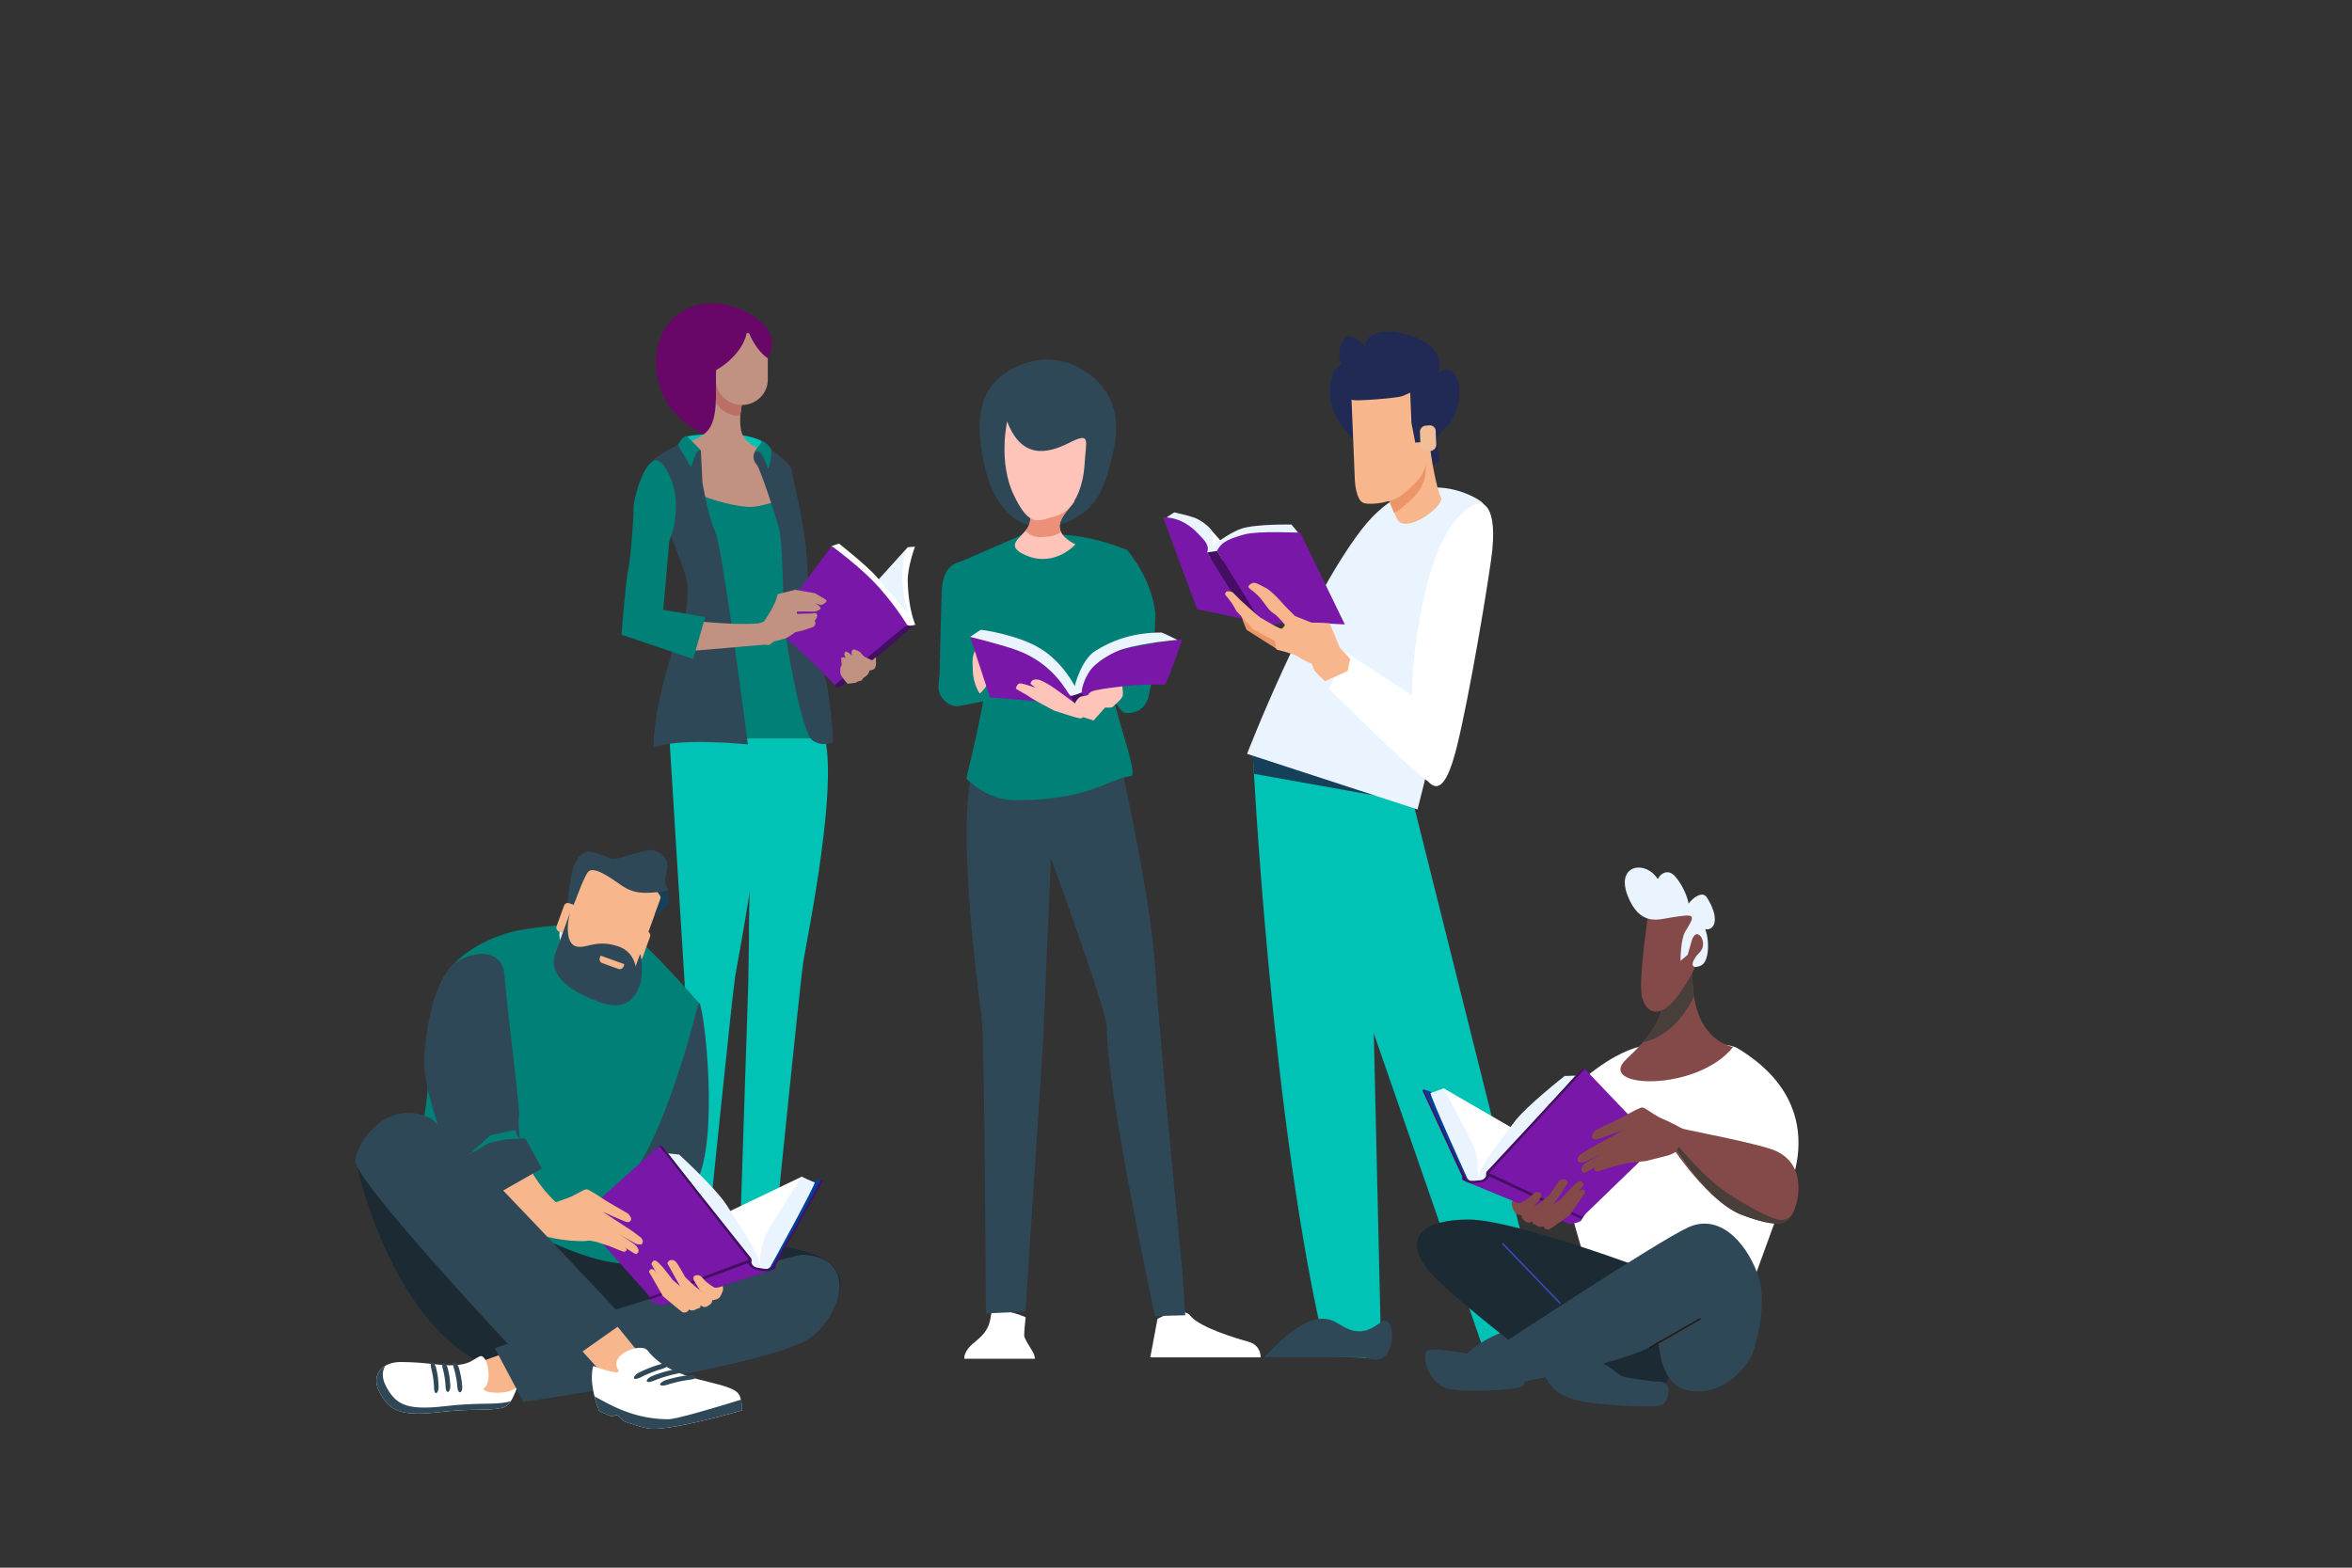 <?xml version="1.0" encoding="UTF-8"?> <svg xmlns="http://www.w3.org/2000/svg" id="b7c78b58-2035-4c28-a9d1-a70a08ef7e40" data-name="Layer 1" viewBox="0 0 4727.869 3151.913"><rect x="0" y="0" width="4727.869" height="3151.913" fill="#333333" stroke="none"/><defs><style>.f9ddf716-f84d-4269-8475-d0560148d0ad{fill:#212a54;}.ae7b0c84-a5b4-4380-ba26-b8f1b31adb33{fill:#00c3b5;}.a06e0ae5-a51c-4b5f-bd2e-2952656c3afc{fill:#163f59;}.a3ae4113-ef5f-4e94-b58b-3032baffb662{fill:#eaf4fe;}.f6487570-da73-4fd0-9fed-e18115a51af0{fill:#fff;}.a43d098b-fbca-41bb-ae73-d983d3b065ac{fill:#f7b68b;}.e704aa1f-33a8-4338-8b0c-ad71cb531c56{fill:#ec9568;}.ee91cd53-f0a7-49bc-8094-6a539ea1a693{fill:#f0bf97;}.bc46f5b2-ab18-449f-a3df-c668577202be{fill:#2f4858;}.e28baee8-0802-4951-b2a5-378841d2dbee{fill:#7917a9;}.f67a933f-48fd-44b1-8c11-d7547f80b539{fill:#440e63;}.eb45af90-6219-418c-9e2b-bf842ac8a6b4{fill:#008076;}.be21e072-50c2-475e-9fc2-1ea838212347{fill:#fec4ba;}.f68a02a2-c6e5-4007-a21f-e94a99138d43{fill:#ec907a;}.aeee7334-5f26-40e5-8b39-d17869a69787{fill:#844949;}.fea199fa-3949-4987-9c65-f948e7473e14{fill:#493f3a;}.ea657fd9-3fac-487c-8578-eb33358c92a2{fill:#1c2b33;}.bcf490bc-2e71-4a81-8fcb-c2970fa62dfd,.e7cb4c30-e582-4dfd-8e40-71def45c6888{fill:none;stroke-miterlimit:10;stroke-width:3.079px;}.e7cb4c30-e582-4dfd-8e40-71def45c6888{stroke:#3b47bc;}.bcf490bc-2e71-4a81-8fcb-c2970fa62dfd{stroke:#281616;}.fc380aa8-5439-4db8-a93d-6acca73a2c69{fill:#003e99;}.b3f797b9-7a6d-4bea-ad21-9052f1898ef8{fill:#680768;}.a58a3e69-4130-4082-907d-e84d249f66eb{fill:#c19181;}.e8baf82e-ac32-4290-ae0f-ede969fb94b8{fill:#bc6f64;}.be05ea85-04a8-4f38-9ed8-373d24be21a8{fill:#161711;}.a7cbc3c0-0de8-4436-bdec-42cc6dcfe917{fill:#e4eef3;}</style></defs><path class="f9ddf716-f84d-4269-8475-d0560148d0ad" d="M2750.286,913.225s95.277,28.545,129.47,20.588c34.194-7.962-11.695-42.292,22.776-70.698,50.191-41.362,36.693-155.155-18.045-109.339-54.739,45.819-37.142,83.899-22.979,55.333,14.158-28.566,71.682-94.356-12.565-129.002-84.245-34.644-137.94,3.681-82.486,62.308,55.453,58.63-45.651-110.704-68.633-55.373-22.982,55.334,28.055,72.626,44.833,80.052,16.779,7.429-45.876-72.561-64.562-11.541C2659.411,816.577,2695.939,864.931,2750.286,913.225Z"></path><path class="ae7b0c84-a5b4-4380-ba26-b8f1b31adb33" d="M2667.441,2727.355l109.213,3.627-26.472-1143.757-231.698-69.438S2554.883,2263.27,2667.441,2727.355Z"></path><polygon class="ae7b0c84-a5b4-4380-ba26-b8f1b31adb33" points="2839.548 1609.152 3124.999 2749.429 2995.958 2753.056 2574.75 1539.744 2839.548 1609.152"></polygon><path class="a06e0ae5-a51c-4b5f-bd2e-2952656c3afc" d="M2840.606,1613.097l-1.058-3.945L2709.93,1575.169l-191.445-57.382s.657,13.515,2.054,38.02Z"></path><path class="a3ae4113-ef5f-4e94-b58b-3032baffb662" d="M2974.154,1006.191s-124.695-87.688-237.204,58.49c-112.553,146.147-230.141,450.932-230.141,450.932l342.65,111.814,111.449-443.375S3022.707,1035.447,2974.154,1006.191Z"></path><path class="f6487570-da73-4fd0-9fed-e18115a51af0" d="M2975.256,1012.292s38.6-3.633,22.063,113.27c-16.547,116.939-57.37,344.728-76.129,402.002-4.618,14.164-23.175,80.374-52.949,40.176-29.785-40.176-49.647-194.915,1.079-394.655C2901.857,1044.998,2955.408,1012.292,2975.256,1012.292Z"></path><path class="f6487570-da73-4fd0-9fed-e18115a51af0" d="M2901.352,1548.255s-15.432-116.931-46.372-138.885c-30.877-21.897-150.044-97.426-150.044-97.426l-33.102,73.097s187.577,187.567,209.638,192.457C2903.548,1582.351,2901.352,1555.564,2901.352,1548.255Z"></path><path class="a43d098b-fbca-41bb-ae73-d983d3b065ac" d="M2773.832,954.146c21.005,61.168,34.394,91.011,37.826,94.056,23.646,21.075,93.654-33.338,84.861-48.509-8.817-15.213-22.203-91.853-21.722-103.84C2875.374,883.864,2761.401,917.877,2773.832,954.146Z"></path><path class="e704aa1f-33a8-4338-8b0c-ad71cb531c56" d="M2812.691,910.167c20.444-8.773,41.07-14.865,52.633-16.211.952,20.462,1.326,40.799.424,54.444-2.538,37.974-31.265,58.298-49.034,73.78a58.59,58.59,0,0,1-14.578,8.652c-4.817-10.271-13.187-32.655-28.303-76.686C2768.179,937.674,2788.711,921.618,2812.691,910.167Z"></path><path class="a43d098b-fbca-41bb-ae73-d983d3b065ac" d="M2716.183,789.746l7.252,175.543s1.705,41.632,18.296,46.247c16.48,4.554,60.122-2.054,77.896-17.46,17.748-15.448,46.566-35.808,49.047-73.777,2.528-38.073-5.242-127.965-5.242-127.965s-14.457-28.619-70.766-5.981C2736.396,808.956,2716.183,789.746,2716.183,789.746Z"></path><path class="f9ddf716-f84d-4269-8475-d0560148d0ad" d="M2720.568,746.614c-7.771,2.763-20.785,9.837-23.393,23.235-2.681,13.787,10.99,32.782,23.155,34.603,12.118,1.858,89.515-4.16,98.852-8.24,9.282-4.137,27.064-9.342,34.706-24.399,4.957-9.725-25.129-27.328-42.207-20.909C2768.179,767.218,2749.513,736.281,2720.568,746.614Z"></path><path class="f9ddf716-f84d-4269-8475-d0560148d0ad" d="M2834.086,774.373l3.136,75.904,7.723,39.622,9.181-.714,16.791-1.397s23.207-106.494-3.289-116.245C2841.217,761.844,2835.342,768.32,2834.086,774.373Z"></path><path class="ee91cd53-f0a7-49bc-8094-6a539ea1a693" d="M2855.464,896.518a11.451,11.451,0,0,0,12.682,10.887l7.122-.637a12.756,12.756,0,0,0,11.777-12.907L2885.881,866.082a11.515,11.515,0,0,0-12.752-10.866l-7.125.592a12.661,12.661,0,0,0-11.715,12.923Z"></path><path class="bc46f5b2-ab18-449f-a3df-c668577202be" d="M2743.539,2728.801h-201.896c67.053-73.505,106.856-82.439,131.232-75.408,21.274,6.136,36.189,25.987,64.497,22.987,28.393-3.009,39.376-25.734,50.306-20.122,15.042,7.724,16.265,62.075-11.023,74.725C2763.838,2736.923,2749.459,2731.475,2743.539,2728.801Z"></path><path class="bc46f5b2-ab18-449f-a3df-c668577202be" d="M3069.462,2750.589H2920.033c36.618-43.891,75.266-62.658,97.129-70.979,26.617-10.131,56.987-21.689,81.424-6.32,21.049,13.239,38.15,46.744,23.959,66.337C3113.093,2752.678,3091.491,2757.164,3069.462,2750.589Z"></path><polygon class="f6487570-da73-4fd0-9fed-e18115a51af0" points="2432.141 1062.851 2454.246 1087.778 2437.314 1102.359 2434.963 1096.244 2432.141 1062.851"></polygon><path class="a3ae4113-ef5f-4e94-b58b-3032baffb662" d="M2609.693,1071.087l-13.639-16.461s-72.9-1.411-101.119,8.466c-28.22,9.877-57.85,35.275-57.85,35.275s3.292-23.516-2.822-33.393c-3.992-6.449-20.224-19.283-32.923-23.987-13.158-4.873-40.918-10.817-40.918-10.817l-15.05,9.877,71.96,79.955,43.27,7.055Z"></path><path class="e28baee8-0802-4951-b2a5-378841d2dbee" d="M2613.926,1071.087s-85.158-4.147-111.938,3.292c-25.398,7.055-47.033,13.639-55.498,33.393l92.654,153.326s39.978-12.229,74.311-10.347c34.334,1.881,89.832,4.703,89.832,4.703Z"></path><path class="e28baee8-0802-4951-b2a5-378841d2dbee" d="M2426.266,1110.594s6.585-10.817-6.585-25.398c-13.169-14.58-38.086-45.151-81.366-45.151-.94,0,68.197,184.838,68.197,184.838l96.416,20.224,11.288-.47Z"></path><polygon class="f67a933f-48fd-44b1-8c11-d7547f80b539" points="2446.491 1107.772 2426.266 1110.594 2514.217 1252.632 2532.56 1253.103 2533.5 1248.399 2446.491 1107.772"></polygon><path class="e704aa1f-33a8-4338-8b0c-ad71cb531c56" d="M2570.186,1307.19l-1.881-19.754a207.316,207.316,0,0,1-44.211-30.101c-15.478-13.8-24.706-26.276-27.749-24.458-1.977,1.181-1.282,8.358,9.407,33.393"></path><path class="a43d098b-fbca-41bb-ae73-d983d3b065ac" d="M2636.031,1251.692l-32.922-13.169-20.224-20.224s-23.516-28.22-38.567-36.216c-15.05-7.995-21.635-11.758-26.338-9.876-4.703,1.881-10.348,5.643-7.525,9.406,2.822,3.762,15.05,10.348,25.868,24.457,10.817,14.11,14.11,20.694,23.987,27.278,9.877,6.585,22.576,23.047,22.576,23.047s-2.822,6.114-6.585,7.525c-3.763,1.411-37.156-19.283-42.329-22.105-5.174-2.822-39.978-34.804-39.978-34.804l-16.461-16.461s-10.348-4.233-13.639.47c-3.293,4.703.47,5.643,8.466,16.461a141.027,141.027,0,0,1,12.698,20.694l7.055,7.525,26.809,29.63,43.74,23.517s1.881,10.818,1.881,12.699.941,4.703,5.644,5.644c4.703.94,33.393,8.466,40.918,14.11,7.525,5.644,22.106,11.288,24.457,12.699,2.352,1.411,5.173,11.757,7.525,15.05,2.352,3.292,20.225,20.694,20.225,20.694l45.621-20.694,5.174-24.457-20.694-22.105-20.694-49.384Z"></path><path class="f6487570-da73-4fd0-9fed-e18115a51af0" d="M2061.649,2648.19s-2.9,27.89-2.9,36.471c0,8.582,18.849,32.896,20.299,40.047l1.45,7.151H1938.406s-2.899-14.303,20.299-32.896c23.199-18.593,30.448-31.466,33.348-55.065C1994.953,2620.3,2061.649,2648.19,2061.649,2648.19Z"></path><path class="f6487570-da73-4fd0-9fed-e18115a51af0" d="M2326.746,2651.765l-14.499,77.234h221.837s1.45-24.314-24.649-31.466c-26.098-7.151-97.144-28.606-115.993-51.49C2374.593,2623.16,2326.746,2651.765,2326.746,2651.765Z"></path><path class="bc46f5b2-ab18-449f-a3df-c668577202be" d="M2220.889,784.432c-24.674-35.598-70.119-63.352-122.314-61.514-6.573.231-65.32,4.198-103.862,51.172-29.17,35.551-28.503,86.23-21.558,131.452,6.593,42.931,18.47,87.007,47.64,119.526,8.491,9.466,20.049,20.738,38.829,28.195,42.672,16.945,90.918-.765,119.891-23.953,32.821-26.268,42.301-60.682,50.568-90.696C2241.128,898.521,2257.861,837.772,2220.889,784.432Z"></path><path class="bc46f5b2-ab18-449f-a3df-c668577202be" d="M2120.857,1530.916l-24.047,562.587-35.557,543.577-79.533,3.542s-2.242-549-8.45-595.816c-6.229-46.819-58.311-427.595-9.33-521.205C2012.905,1429.991,2120.857,1530.916,2120.857,1530.916Z"></path><path class="bc46f5b2-ab18-449f-a3df-c668577202be" d="M2244.695,1499.489s67.311,289.398,77.325,446.983c10.013,157.615,55.327,617.339,55.327,617.339l5.132,80.587-60.849,1.602s-96.71-450.252-96.71-581.025c0-42.682-185.8-539.799-185.8-539.799Z"></path><path class="eb45af90-6219-418c-9e2b-bf842ac8a6b4" d="M2266.11,1105.926c40.072,50.935,52.868,95.379,56.539,128.202l-5.08,124.656h0l-8.891,41.554s-59.057-22.135-59.057-47.191c0-40.383-21.27-81.073-20.321-104.611C2231.634,1190.651,2248.597,1141.89,2266.11,1105.926Z"></path><path class="eb45af90-6219-418c-9e2b-bf842ac8a6b4" d="M1914.116,1136.635l136.505-59.523a.219.219,0,0,1-.062-.115c-.364-1.915,56.43-2.526,72.142-2.347,31.787.363,79.697,5.913,143.408,31.276a133.188,133.188,0,0,1,3.673,41.261c-2.103,29.9-15.395,50.786-17.622,57.681-11.431,35.389-18.456,123.839-19.686,156.127-1.905,49.961,58.62,196.821,40.804,199.332-49.039,6.91-83.105,48.539-232.462,48.539-57.691,0-98.414-43.519-98.414-43.519s36.062-148.84,37.332-181.454C1981.004,1351.28,1914.116,1136.635,1914.116,1136.635Z"></path><path class="eb45af90-6219-418c-9e2b-bf842ac8a6b4" d="M1888.291,1383.215c1.205-79.781,3.394-143.39,4.445-186.046.373-15.138,1.045-45.571,21.38-60.534a43.608,43.608,0,0,1,16.998-7.412,183.621,183.621,0,0,0,7.661,22.923c10.314,25.201,22.648,39.205,28.259,47.529,20.78,30.827,15.125,81.325-1.905,115.888C1942.276,1361.943,1899.137,1379.228,1888.291,1383.215Z"></path><path class="eb45af90-6219-418c-9e2b-bf842ac8a6b4" d="M1957.509,1308.045s22.861,8.144,29.211,25.683c6.35,17.54,9.525,26.936,8.89,48.234-.635,21.298-16.51,27.562-16.51,27.562s-38.521,7.811-51.437,10.023c-19.473,3.342-42.547-17.54-41.277-39.464s4.445-37.585,18.416-50.113C1918.772,1317.441,1954.969,1306.792,1957.509,1308.045Z"></path><path class="eb45af90-6219-418c-9e2b-bf842ac8a6b4" d="M1957.509,1310.551s-9.525,19.419-6.985,33.2c2.54,13.781-.635,24.43,2.54,38.838s16.511,23.178,16.511,23.178,15.876,1.879,20.955-15.66a65.512,65.512,0,0,0,1.27-31.947Z"></path><path class="be21e072-50c2-475e-9fc2-1ea838212347" d="M2011.486,1314.309s-9.525,30.694-18.416,48.234c-8.891,17.54-20.321,29.441-22.861,31.321-2.54,1.879-14.606-24.43-14.606-43.849s-5.08-34.453,13.336-53.872C1987.102,1276.993,2011.486,1314.309,2011.486,1314.309Z"></path><path class="eb45af90-6219-418c-9e2b-bf842ac8a6b4" d="M2250.255,1313.683s39.371,27.562,47.627,49.487c8.255,21.924,12.066,24.43,11.431,34.453-.635,10.023-10.795,28.815-26.036,33.2-15.24,4.385-23.496,5.012-30.481-3.759-6.985-8.77-28.576-35.705-28.576-35.705s29.211-18.792,29.211-30.695C2253.431,1348.762,2255.336,1318.694,2250.255,1313.683Z"></path><path class="be21e072-50c2-475e-9fc2-1ea838212347" d="M2065.358,1023.587s13.425,18.604-.73,39.113c-14.17,20.527-46.768,35.134-1.419,54.169,57.729,24.237,98.559-22.441,98.559-22.441s-39.336-16.877-30.552-44.396c8.791-27.526,51.393-52.757,11.659-44.101C2103.139,1014.594,2058.737,1003.701,2065.358,1023.587Z"></path><path class="f68a02a2-c6e5-4007-a21f-e94a99138d43" d="M2106.476,1078.919c9.071-.706,17.973-4.021,26.416-9.21a25.268,25.268,0,0,1-1.677-19.676c8.791-27.526,51.394-52.757,11.66-44.101-39.737,8.662-84.139-2.231-77.518,17.654,0,0,13.425,18.604-.73,39.115-1.028,1.489-2.16,2.944-3.346,4.375C2076.033,1080.849,2082.956,1080.747,2106.476,1078.919Z"></path><path class="be21e072-50c2-475e-9fc2-1ea838212347" d="M2024.528,847.286s-18.254,80.53,12.645,146.486c33.167,70.796,51.403,52.294,85.554,43.638,34.153-8.662,54.885-55.189,57.506-104.917,2.504-47.381,14.164-64.961-32.199-41.614C2103.682,913.213,2052.897,922.241,2024.528,847.286Z"></path><path class="e28baee8-0802-4951-b2a5-378841d2dbee" d="M1950.159,1280.525l39.876,121.711,167.013,13.42s54.01-24.81,73.186-31.006c27.21-8.793,104.618-9.255,109.779-7.404,5.16,1.851,36.408-91.779,36.408-91.779s-98.318,11.569-139.149,24.676c-59.112,18.975-72.717,80.524-72.717,80.524l-10.321,6.941S2101.222,1290.243,1950.159,1280.525Z"></path><path class="a3ae4113-ef5f-4e94-b58b-3032baffb662" d="M1950.159,1280.524s20.642-14.346,22.05-14.346c1.407,0,69.901,9.256,116.346,36.097,46.445,26.841,71.778,76.821,71.778,76.821s13.136-52.757,41.284-70.342c29.246-18.271,70.727-37.022,133.235-37.022,1.877,0,31.902,14.809,31.902,14.809s-66.618,5.554-109.779,18.511c-17.09,5.131-54.889,24.527-68.494,47.203-14.76,24.602-14.074,40.262-14.074,40.262s-18.297,10.181-23.926,5.091c-5.63-5.091-31.432-62.938-106.026-90.242C2011.41,1295.269,1950.159,1280.524,1950.159,1280.524Z"></path><polygon class="f67a933f-48fd-44b1-8c11-d7547f80b539" points="2164.556 1429.539 2152.827 1399.921 2174.407 1392.517 2188.951 1421.672 2164.556 1429.539"></polygon><path class="be21e072-50c2-475e-9fc2-1ea838212347" d="M2256.038,1380.022s1.876,11.569.938,18.048c-.938,6.479-14.074,17.586-17.827,20.825-3.753,3.239-2.815,4.165-15.482,3.702-12.667-.463-60.519.463-60.519.463s-5.161-7.867.938-14.809c6.099-6.941,6.099-7.867,17.358-9.256,11.259-1.388,2.346-6.941,20.642-11.106C2220.383,1383.724,2256.038,1380.022,2256.038,1380.022Z"></path><path class="be21e072-50c2-475e-9fc2-1ea838212347" d="M2071.666,1374.931s-.469-10.181,13.605-8.793c14.074,1.388,48.321,27.767,48.321,27.767l27.679,20.362,63.334,4.628-26.272,29.618-25.333-7.867-36.593-12.032Z"></path><path class="be21e072-50c2-475e-9fc2-1ea838212347" d="M2042.11,1384.187s1.877-9.718,7.975-10.181c6.099-.463,35.655,10.181,35.655,10.181l61.926,33.32,31.901,19.437s-1.876,7.404-7.975,7.404c-6.099,0-53.013-15.734-53.013-15.734s-46.914-24.99-48.791-27.304C2067.913,1398.995,2040.234,1384.649,2042.11,1384.187Z"></path><path class="f6487570-da73-4fd0-9fed-e18115a51af0" d="M3144.727,2362.302c1.67,45.103,35.82,155.16,56.533,218.207h321.369l57.479-158.068s121.66-189.438-87.796-315.113c-30.069-18.04-186.423-4.811-186.423-4.811s-115.816,7.755-269.406,238.138C3031.672,2347.87,3142.323,2297.356,3144.727,2362.302Z"></path><path class="aeee7334-5f26-40e5-8b39-d17869a69787" d="M3337.162,1996.678c2.405,12.026,23.215,48.441-67.354,132.299-64.947,60.134,141.922,67.351,214.083-24.055,0,0-110.649-14.434-74.567-216.489C3436.4,1736.81,3337.162,1996.678,3337.162,1996.678Z"></path><path class="aeee7334-5f26-40e5-8b39-d17869a69787" d="M3556.169,2309.009c-66.648-19.995-169.502-36.008-199.823-46.674-8.028,4.684-10.122,3.104-16.044,10.21,21.389,39.009,96.652,146.432,162.834,170.741,78.579,28.866,89.802,16.037,101.028-4.812C3615.389,2417.626,3636.348,2333.064,3556.169,2309.009Z"></path><path class="fea199fa-3949-4987-9c65-f948e7473e14" d="M3405.086,2003.427c-4.615-29.21-4.377-66.739,4.239-114.993,27.075-151.624-72.163,108.244-72.163,108.244,2.061,10.309,17.638,38.539-34.989,99.202C3344.897,2086.686,3381.788,2052.175,3405.086,2003.427Z"></path><path class="aeee7334-5f26-40e5-8b39-d17869a69787" d="M3315.512,1823.487s-24.053,149.135-14.432,182.814c9.623,33.677,38.341,41.536,72.163-4.812,64.945-89.001,62.542-158.756,43.297-170.785C3397.297,1818.678,3344.379,1772.974,3315.512,1823.487Z"></path><path class="a3ae4113-ef5f-4e94-b58b-3032baffb662" d="M3356.404,1845.137c-23.366,3.753-60.136,16.838-84.188-43.297-24.055-60.135,28.863-72.163,55.323-40.892,26.461,31.269,24.054,45.7,7.216,31.269-16.838-14.433,9.623-57.733,33.676-28.864,24.055,28.864,33.676,72.16,21.648,69.758-12.027-2.407,26.459-50.516,40.892-28.867,14.433,21.651,24.054,52.919,7.216,62.542-16.835,9.621-36.08-24.053-19.243-12.028,16.839,12.028,21.65,76.973,0,86.595-21.647,9.623-21.647-7.215-2.405-26.457,19.245-19.247-7.214-58.936-16.837-20.447-.825,3.301-7.216,25.255-7.216,25.255l-14.434,12.027s0-43.297,9.622-58.932C3409.365,1837.555,3408.707,1836.738,3356.404,1845.137Z"></path><path class="fea199fa-3949-4987-9c65-f948e7473e14" d="M3601.221,2443.649c-8.505,5.942-11.27,10.552-25.099,8.708-21.197-2.827-87.502-40.675-118.931-64.537-49.785-37.799-104.383-109.854-107.045-109.806,4.744,9.137,76.62,137.219,152.989,165.272C3574.953,2469.668,3590.504,2461.216,3601.221,2443.649Z"></path><path class="bc46f5b2-ab18-449f-a3df-c668577202be" d="M3018.108,2729.805s-6.563,2.188-21.878,0c-15.315-2.188-56.884-10.939-94.078-15.315-37.194-4.376-37.194,2.188-37.194,15.315s10.939,56.884,52.508,63.448c41.569,6.563,111.581,0,111.581,0s35.006-2.188,35.006-10.939C3064.053,2773.562,3055.302,2716.678,3018.108,2729.805Z"></path><path class="ea657fd9-3fac-487c-8578-eb33358c92a2" d="M3322.22,2556.965s-277.857-105.017-369.746-105.017c-91.89,0-129.084,35.005-87.514,94.078,41.569,59.072,306.299,253.791,306.299,253.791h164.089S3440.363,2675.109,3322.22,2556.965Z"></path><path class="bc46f5b2-ab18-449f-a3df-c668577202be" d="M3521.314,2725.429s37.193-98.453,10.939-166.277c-26.254-67.823-78.763-118.144-137.834-91.89-59.072,26.254-387.249,242.851-387.249,242.851l32.817,72.199s253.73-45.884,293.172-85.326c2.188-2.188,0,85.326,59.072,98.454C3432.754,2804.446,3486.309,2786.689,3521.314,2725.429Z"></path><path class="bc46f5b2-ab18-449f-a3df-c668577202be" d="M3328.783,2777.938s-56.884-6.564-67.823-10.939c-13.007-5.203-37.193-37.194-83.138-35.006-45.944,2.188-87.514,4.376-72.199,35.006,15.315,30.629,39.381,48.132,102.829,54.696,63.447,6.563,122.52,8.751,133.459,2.188C3352.849,2817.319,3368.164,2773.562,3328.783,2777.938Z"></path><line class="e7cb4c30-e582-4dfd-8e40-71def45c6888" x1="3020.296" y1="2500.081" x2="3136.252" y2="2620.413"></line><line class="bcf490bc-2e71-4a81-8fcb-c2970fa62dfd" x1="3418.485" y1="2651.043" x2="3315.656" y2="2710.114"></line><polygon class="f6487570-da73-4fd0-9fed-e18115a51af0" points="2901.939 2188.137 3040.02 2268.026 2977.263 2365.596 2968.844 2369.815 2893.201 2198.511 2901.939 2188.137"></polygon><path class="fc380aa8-5439-4db8-a93d-6acca73a2c69" d="M2862.741,2190.441l21.388,7.431,66.224,145.072,3.916,30.772s-9.396-.639-10.693-2.258C2942.279,2369.84,2862.741,2190.441,2862.741,2190.441Z"></path><path class="a3ae4113-ef5f-4e94-b58b-3032baffb662" d="M3166.914,2162.62l-21.704.668s-78.988,61.95-101.636,93.072c-22.648,31.121-67.466,85.589-70.849,105.677-.84,4.993-1.423,6.604-1.612,7.939-.322,2.268-.008-8.909-.008-8.909s.293-34.016-7.501-53.446c-7.793-19.43-61.664-119.484-61.664-119.484s-22.021,8.443-26.233,9.095c-4.211.652,74.024,172.278,74.024,172.278s6.811,8.579,17.175,5.977c10.365-2.601,15.712-.015,23.316-10.226,2.137-2.87,8.083-16.53,8.083-16.53Z"></path><path class="f67a933f-48fd-44b1-8c11-d7547f80b539" d="M3185.692,2149.32l-5.184-.319-192.239,206.866s-1.616,4.213-.966,6.48c.65,2.267-3.095,9.792-11.491,10.54-7.873.701-19.446,2.55-26.079-.138-6.467-2.622-86.992-182.308-86.992-182.308l-3.562,1.623,80.505,174.216s-1.94,4.537.654,6.155c2.593,1.618,15.233,7.437,18.473,7.758,3.24.321,196.071,80.807,196.071,80.807l24.936-9.742,7.764-12.318,129.78-136.832Z"></path><polygon class="e28baee8-0802-4951-b2a5-378841d2dbee" points="3322.212 2292.384 3185.692 2149.32 2993.13 2358.454 3180.786 2446.721 3330.968 2301.446 3322.212 2292.384"></polygon><path class="aeee7334-5f26-40e5-8b39-d17869a69787" d="M3381.141,2268.898a402.305,402.305,0,0,0-37.705-18.779c-21.651-9.429-36.601-24.047-43.002-23.431-6.401.616-41.437,20.767-41.437,20.767l-51.188,24.739s-9.746,8.544-7.303,13.724c2.443,5.18,4.577,4.873,9.149,4.564,4.572-.309,53.022-18.034,53.022-18.034l-67.331,36.947L3175.851,2321.91s-4.263,4.271-4.565,7.625c-.302,3.353,1.226,7.619,5.493,7.31,4.268-.309,7.316.298,11.886-2.145,4.57-2.442,35.345-16.493,35.345-16.493s-33.82,16.187-39.91,22.899c-6.09,6.711-5.783,9.76-4.56,13.111,1.222,3.352,5.795,3.957,5.795,3.957l26.202-13.741s-7.617,4.275-7.005,6.103c.611,1.828,3.052,4.874,6.405,4.566,3.353-.308,32.607-10.089,32.607-10.089l28.342-6.732,36.88-3.997,46.018-11.626s13.778-5.435,14.69-8.179C3370.384,2311.734,3393.04,2280.471,3381.141,2268.898Z"></path><path class="e28baee8-0802-4951-b2a5-378841d2dbee" d="M3179.818,2451.257l-185.385-85.676s-2.263,5.509-11.653,9.73c-9.391,4.22-28.829,3.267-28.829,3.267l200.932,82.422S3178.853,2458.709,3179.818,2451.257Z"></path><path class="aeee7334-5f26-40e5-8b39-d17869a69787" d="M3181.382,2391.647c-1.996-.075-4.667,1.463-7.576,3.836l2.21-3.183,6.976-10.049s-1.628-8.746-6.81-7.769c-5.182.977-13.921,9.731-23.307,19.783-9.386,10.052-14.239,15.887-14.239,15.887l-15.129,10.701,9.619-14.259,18.763-28.526s-1.949-6.153-5.838-6.798c-3.888-.645-6.48-1.29-11.012,2.926-4.532,4.216-20.383,28.528-20.383,28.528l-21.365,17.189s-4.689,3.021-10.657,6.737c.993-.763,1.591-1.221,1.591-1.221l12.942-17.506s3.88-8.103-1.305-10.041c-5.185-1.939-9.721-2.583-16.517,4.875s-19.425,13.949-22.987,15.572c-3.79,1.727-16.202-3.873-16.202-3.873s-2.911,5.186.011,12.635c2.923,7.448,3.575,11.983,11.352,14.567a38.993,38.993,0,0,0,6.992,1.985,8.785,8.785,0,0,0,1.439,6.106c2.919,3.884,8.755,8.738,13.614,8.41,1.189-.081,3.953-1.116,7.442-2.629-.752,1.95-1.118,4.83,2.604,5.859,5.833,1.615,9.727,8.09,19.117,3.87,1.95,6.478,9.402,7.766,12.964,5.819,3.562-1.947,39.821-27.898,39.821-27.898l31.057-45.707S3185.591,2391.804,3181.382,2391.647Z"></path><path class="b3f797b9-7a6d-4bea-ad21-9052f1898ef8" d="M1522.623,641.546c-35.166-27.502-105.957-50.278-159.812-9.394-57.186,43.413-50.884,124.906-25.73,170.996,26.649,48.83,89.001,84.568,113.717,68.882,8.491-5.389,10.783-15.732,12.585-23.86,11.001-49.645-34.679-102.73-34.284-102.972.254-.156,9.466,27.857,28.457,33.855,34.633,10.938,103.703-50.743,93.259-99.739C1546.873,660.825,1532.742,649.46,1522.623,641.546Z"></path><path class="ae7b0c84-a5b4-4380-ba26-b8f1b31adb33" d="M1390.141,924.018s138.868,3.855,142.061-3.209c3.194-7.06,17.557-23.102-1.197-34.016-18.754-10.911-57.86-15.405-80.207-14.763-22.349.642-75.998,2.069-75.998,9.041C1374.801,905.126,1383.757,919.524,1390.141,924.018Z"></path><path class="a58a3e69-4130-4082-907d-e84d249f66eb" d="M1338.362,914.295s47.652,95.158,103.713,108.282c56.061,13.124,133.746.819,141.756-22.149,8.01-22.968-11.612-68.084-24.425-79.57-12.813-11.485-54.459-22.971-65.672-44.298-9.144-17.395-6.408-49.219,0-73.828,6.408-24.61,25.629-26.254,6.408-37.736-19.221-11.483-11.213-22.971-30.435-19.688-19.221,3.283-30.436-4.097-30.434,14.768.005,34.454,2.75,82.821-16.016,104.999C1402.433,889.685,1371.999,884.764,1338.362,914.295Z"></path><path class="e8baf82e-ac32-4290-ae0f-ede969fb94b8" d="M1493.734,802.733c6.407-24.61,25.628-26.254,6.407-37.737-19.221-11.483-11.212-22.969-30.434-19.688a74.106,74.106,0,0,1-9.939.964q-4.223,3.821-8.871,7.431c-3.821,2.956-7.711,5.554-11.617,8.001.034,14.301.448,30.804-.394,46.811a52.178,52.178,0,0,0,45.999,27.153c1.157,0,2.29-.096,3.429-.169A186.498,186.498,0,0,1,1493.734,802.733Z"></path><path class="a43d098b-fbca-41bb-ae73-d983d3b065ac" d="M1359.911,2474.537l-1.201,141.505s49.254,61.524,67.274,71.368c18.02,9.844,15.617,1.23,14.416-3.691-1.201-4.922-31.234-40.606-36.039-60.294-4.805-19.687,6.006-140.274,4.806-146.426C1407.964,2470.845,1359.911,2474.537,1359.911,2474.537Z"></path><path class="ae7b0c84-a5b4-4380-ba26-b8f1b31adb33" d="M1346.298,1495.079l33.708,543.05s-26.383,123.961-29.801,165.742c-5.854,71.526.899,287.076.899,287.076l70.474,3.278s49.653-487.268,56.063-529.924c6.406-42.656,78.49-390.469,36.842-475.783C1472.835,1403.204,1346.298,1495.079,1346.298,1495.079Z"></path><path class="be05ea85-04a8-4f38-9ed8-373d24be21a8" d="M1357.508,2608.658s-4.805,8.614-3.44,17.712c1.112,7.393,7.043,29.046,7.043,29.046l13.215,6.152v-9.844s24.026,29.531,36.039,38.145c12.013,8.613,37.195,30.065,51.657,24.61,3.834-1.447,4.806-6.153,4.806-6.153s-22.825-25.84-26.429-29.531-12.013,3.691-21.624-2.461c-9.61-6.152-37.072-33.021-44.449-41.836C1364.716,2623.016,1357.508,2608.658,1357.508,2608.658Z"></path><path class="a43d098b-fbca-41bb-ae73-d983d3b065ac" d="M1492.056,2442.544l-1.202,141.505s49.254,61.524,67.274,71.368c18.02,9.844,15.617,1.23,14.416-3.691-1.201-4.922-31.235-40.605-36.04-60.293-4.805-19.688,6.007-140.274,4.805-146.426C1540.109,2438.853,1492.056,2442.544,1492.056,2442.544Z"></path><path class="ae7b0c84-a5b4-4380-ba26-b8f1b31adb33" d="M1512.08,1470.469l-8.01,508.597-16.016,487.271,70.474,3.278s49.653-492.19,56.063-534.846c6.405-42.655,78.49-385.547,36.842-470.861C1609.786,1378.595,1512.08,1470.469,1512.08,1470.469Z"></path><path class="ae7b0c84-a5b4-4380-ba26-b8f1b31adb33" d="M1566.301,1501.597l-55.875,73.898-4.782,303.598c19.85-41.315,34.533-71.507,39.176-80.197,7.616-14.268,38.203-65.371,72.781-128.572.349-21.838.561-43.824.577-65.783C1601.1,1566.321,1583.713,1531.409,1566.301,1501.597Z"></path><path class="be05ea85-04a8-4f38-9ed8-373d24be21a8" d="M1489.654,2576.666s-4.806,8.613-3.44,17.712c1.112,7.393,7.043,29.046,7.043,29.046l13.214,6.152v-9.844s24.027,29.532,36.04,38.145c12.013,8.614,37.194,30.065,51.657,24.61,3.834-1.447,4.805-6.152,4.805-6.152s-22.825-25.84-26.429-29.532-12.013,3.691-21.624-2.461c-9.611-6.152-37.072-33.021-44.449-41.836C1496.862,2591.023,1489.654,2576.666,1489.654,2576.666Z"></path><path class="eb45af90-6219-418c-9e2b-bf842ac8a6b4" d="M1643.099,1484.824H1384.815l37.293-224.244-8.461-263.024s48.053,18.95,90.099,21.656c27.584,1.776,86.495-21.656,86.495-21.656Z"></path><path class="bc46f5b2-ab18-449f-a3df-c668577202be" d="M1503.347,1496.72s-51.258-398.674-65.674-428.205c-14.416-29.532-25.627-98.438-25.627-98.438l-3.205-63.984-25.627-21.329s-62.474,27.89-73.684,44.297c-11.211,16.407,20.821,95.158,28.832,119.767,8.01,24.609,41.643,105.001,43.248,123.047,1.605,18.046-.342,59.539-8.006,78.75-60.869,152.579-61.347,253.581-59.269,252.658C1362.389,1481.955,1503.347,1496.72,1503.347,1496.72Z"></path><path class="eb45af90-6219-418c-9e2b-bf842ac8a6b4" d="M1345.452,1087.381l-14.877,169.825,1.611,23.098-82.892-4.922s9.663-117.863,13.268-128.937c3.604-11.076,12.012-107.052,10.812-124.28-1.201-17.226,29.465-132.841,61.783-84.9C1381.61,1006.173,1345.452,1087.381,1345.452,1087.381Z"></path><path class="bc46f5b2-ab18-449f-a3df-c668577202be" d="M1532.174,891.327s57.664,37.734,59.264,54.141c1.6,16.407,25.627,103.36,30.432,177.188,4.806,73.829,0,93.514,9.611,146.016,9.611,52.502,23.923,61.41,33.637,126.33,7.611,50.858,9.611,96.796,9.611,96.796s-20.817,11.485-41.643-3.28c-20.826-14.765-52.858-190.315-56.063-234.612s-3.201-162.423-11.211-191.954c-8.01-29.531-37.64-119.767-44.852-127.969C1502.953,913.502,1528.973,894.607,1532.174,891.327Z"></path><path class="eb45af90-6219-418c-9e2b-bf842ac8a6b4" d="M1382.009,877.792,1409.24,906.093s-6.809-4.41-11.814,10.058c-3.611,10.437-8.409,23.369-8.409,23.369l-26.429-44.987S1373.599,872.87,1382.009,877.792Z"></path><path class="eb45af90-6219-418c-9e2b-bf842ac8a6b4" d="M1531.374,886.814a26.208,26.208,0,0,1-4.404,7.794c-5.207,5.741-11.014,15.996-11.014,15.996s8.409-6.767,13.815.719c6.645,9.2,14.416,31.685,14.416,31.685s10.96-33.41,4.775-41.817C1537.782,885.994,1531.374,886.814,1531.374,886.814Z"></path><path class="a58a3e69-4130-4082-907d-e84d249f66eb" d="M1505.98,670.291q-2.464-.707-5.012-1.178c-3.486,20.291-19.235,44.273-43.628,63.144a145.935,145.935,0,0,1-18.071,11.915v19.032c0,28.176,23.308,51.02,52.06,51.02,28.748,0,52.056-22.843,52.056-51.02V720.298C1529.095,710.55,1515.402,692.845,1505.98,670.291Z"></path><path class="a58a3e69-4130-4082-907d-e84d249f66eb" d="M1548.028,1295.152l-16.108-42.072c-53.155,4.125-108.999-2.332-157.454-6.427-103.873-8.776-106.073,11.094-106.073,11.094,26.906,31.252,125.807,50.603,125.807,50.603Z"></path><path class="eb45af90-6219-418c-9e2b-bf842ac8a6b4" d="M1308.629,1221.479l108.927,19.229-24.161,84.142-144.164-48.671S1278.629,1220.398,1308.629,1221.479Z"></path><path class="a3ae4113-ef5f-4e94-b58b-3032baffb662" d="M1824.347,1100.647l-60.739,67.123,64.158,78.116,2.688-7.53s-16.395-54.688-9.853-83.412A183.338,183.338,0,0,0,1824.347,1100.647Z"></path><path class="f6487570-da73-4fd0-9fed-e18115a51af0" d="M1686.465,1092.899s57.779,45.472,76.385,67.624c18.606,22.153,62.248,72,63.917,75.382,0,0-27.521-77.238-2.421-135.259.422-.975,14.854-1.425,14.854-1.425s-15.075,40.989-14.516,68.658c.559,27.669,4.639,61.995,14.845,87.234,1.926,4.763-23.838,3.764-23.838,3.764l-149.244-149.982,5.327-10.998Z"></path><path class="e28baee8-0802-4951-b2a5-378841d2dbee" d="M1549.201,1262.756l122.573-164.859s61.081,43.763,97.365,85.605c36.285,41.842,54.373,73.092,54.373,73.092l-145.432,120.944S1571.858,1266.331,1549.201,1262.756Z"></path><path class="a58a3e69-4130-4082-907d-e84d249f66eb" d="M1563.217,1194.59l34.998-8.802,39.916,6.863,19.523,11.402s6.683,3.396,1.785,7.344c-4.898,3.949-8.581,5.907-11.544,4.563-2.962-1.345-10.17-3.527-10.17-3.527s8.295,3.765,10.043,7.099c1.747,3.334,3.36,3.703-.585,6.268-3.945,2.566-9.668,4.325-11.281,3.956-1.612-.369-33.954-.163-33.954-.163s-.915,5.393,1.815,4.817c2.73-.576,29.117-.944,29.117-.944s5.723-1.759,8.423.193c2.7,1.951.862,6.2.239,8.458-.623,2.259-4.073,6.138-4.073,6.138a14.537,14.537,0,0,1,1.65,4.379,8.045,8.045,0,0,1-5.288,8.128c-4.703,1.859-18.714,6.391-18.714,6.391l-17.071,4.232s-12.196,9.349-18.609,11.884c-6.413,2.535-23.222,6.16-23.222,6.16l-10.816,7.797s-21.654-4.019-21.721-5.502c-.067-1.483-10.064-26.713-6.681-32.074,3.383-5.362,18.414-9.794,18.414-9.794S1559.031,1217.375,1563.217,1194.59Z"></path><path class="f67a933f-48fd-44b1-8c11-d7547f80b539" d="M1839.529,1255.114s-7.725,5.681-16.017,1.48c-1.924-.975-145.432,120.944-145.432,120.944s2.043,6.468,10.207,4.05C1696.452,1379.169,1839.529,1255.114,1839.529,1255.114Z"></path><path class="a58a3e69-4130-4082-907d-e84d249f66eb" d="M1716.936,1305.829s8.465,1.67,13.326,6.772c4.861,5.102,6.7,7.385,6.7,7.385l16.116,7.676,7.801-6.595.081,14.516s-.943,7.898-4.188,9.682c-3.246,1.785-9.117,3.102-9.117,3.102s-1.174,5.982-5.205,9.582a25.507,25.507,0,0,1-6.589,4.611l-3.799,5.515-8.429,2.328-3.507,2.39-16.401,1.968s-13.401-14.77-14.261-20.951c-.86-6.182.035-13.558,1.706-14.972,1.671-1.413-.239-8.434.12-10.08.359-1.647-1.712-5.845.928-6.638,2.64-.792,6.248-.964,7.497,1.05,1.249,2.015-2.468-6.55-2.468-6.55s.157-6.082,2.962-6.438c2.805-.356,9.274,5.114,9.274,5.114a10.728,10.728,0,0,1,2.595,2.987c.871,1.662-.415-4.351-.172-6.956S1713.245,1305.783,1716.936,1305.829Z"></path><path class="eb45af90-6219-418c-9e2b-bf842ac8a6b4" d="M1047.389,1869.599c-48.627,8.286-139.841,44.155-163.976,115.823-36.148,107.606,6.552,273.028-93.236,423.779-31.845,48.051,474.132,155.441,474.132,155.441L1406.21,2017.805s-113.856-129.958-138.401-140.048C1216.918,1856.909,1144.556,1853.059,1047.389,1869.599Z"></path><path class="bc46f5b2-ab18-449f-a3df-c668577202be" d="M1407.009,2018.211c14.302,45.726,38.571,312.828-16.277,371.084-6.334,6.696,24.52,20.361,16.214,52.722-1.372,5.404-12.992,30.814-12.992,30.814l-41.682,7.46L1234.285,2400.372l25.906-26.932,11.16,1.107s11.327-9.027,9.342-21.374c-1.976-12.309,30.806-29.528,93.996-230.414C1393.275,2063.612,1403.859,2008.13,1407.009,2018.211Z"></path><path class="eb45af90-6219-418c-9e2b-bf842ac8a6b4" d="M1331.35,2372.088l-35.895-10.894-14.601-3.516c-.878,10.036-9.502,16.869-9.502,16.869l28.25,3.096,32.618,9.704,38.302,25.982Z"></path><path class="a43d098b-fbca-41bb-ae73-d983d3b065ac" d="M1046.211,2307.134s34.526,112.249,135.536,149.47c17.489,6.422,26.938,26.584,17.838,32.094-11.647,7.123-26.925,7.667-52.847,5.555-53.967-4.359-126.173-26.845-173.193-80.041-69.579-78.692-90.696-113.644-80.21-149.692C903.761,2228.442,1046.211,2307.134,1046.211,2307.134Z"></path><path class="bc46f5b2-ab18-449f-a3df-c668577202be" d="M900.949,1949.888c-24.633,34.243-41.807,91.003-48.096,173.642-4.825,63.94,42.157,172.959,48.125,205.795.981,5.486,2.552,28.777,2.552,28.777l56.488,64.764,129.107-73.529-32.815-60.15-11.197.297s-4.588-32.085-1.758-44.247c2.889-12.152-20.133-179.888-29.642-287.004C1008.252,1896.517,925.416,1915.935,900.949,1949.888Z"></path><path class="eb45af90-6219-418c-9e2b-bf842ac8a6b4" d="M985.431,2282.751l36.605-8.304,14.813-2.439c.143,10.068,8.263,17.478,8.263,17.478l-28.404,1.047-33.236,7.38-40.049,23.164Z"></path><path class="a7cbc3c0-0de8-4436-bdec-42cc6dcfe917" d="M1128.942,1857.374a52.449,52.449,0,0,0,26.768,68.932l8.882,3.914a52.423,52.423,0,0,0,68.917-26.763l27.297-61.979a52.442,52.442,0,0,0-26.772-68.926l-8.878-3.911a52.433,52.433,0,0,0-68.921,26.77Z"></path><path class="a43d098b-fbca-41bb-ae73-d983d3b065ac" d="M1271.75,1961.44a24.698,24.698,0,0,1-31.634,14.794L1135.476,1938.443a24.766,24.766,0,0,1-14.865-31.66l56.01-155.004a24.722,24.722,0,0,1,31.665-14.825l104.622,37.795a24.722,24.722,0,0,1,14.849,31.658Z"></path><path class="a06e0ae5-a51c-4b5f-bd2e-2952656c3afc" d="M1316.376,1838.41s19.456-9.925,25.396-18.206c2.955-4.164,4.787-23.47-4.375-34.43-9.177-10.989-23.413-1.871-23.413-1.871s14.844,17.035,14.393,21.259C1327.948,1809.387,1316.376,1838.41,1316.376,1838.41Z"></path><path class="bc46f5b2-ab18-449f-a3df-c668577202be" d="M1140.763,1817.661s5.691-65.31,14.925-81.637c9.224-16.446,15.525-27.831,37.556-22.079,32.93,8.656,30.842,15.583,49.859,11.474,19.005-4.11,55.311-17.346,65.746-16.2,17.391,1.869,40.488,16.273,30.603,46.637-7.28,22.421,4.705,32.943,4.053,33.578-2.206,2.275-9.006,2.712-20.971,4.103-34.29,4.049-52.82.662-72.967-13.225-20.193-13.847-57.122-41.42-67.906-26.756-10.821,14.769-27.074,65.825-30.423,69.001C1147.898,1825.762,1143.597,1822.012,1140.763,1817.661Z"></path><path class="a43d098b-fbca-41bb-ae73-d983d3b065ac" d="M1156.926,1876.09a8.278,8.278,0,0,1-10.567,4.953l-22.6-8.188a8.232,8.232,0,0,1-4.956-10.547l14.944-41.335a8.261,8.261,0,0,1,10.548-4.95l22.599,8.166a8.289,8.289,0,0,1,4.96,10.559Z"></path><path class="a43d098b-fbca-41bb-ae73-d983d3b065ac" d="M1291.752,1924.787a8.228,8.228,0,0,1-10.586,4.941l-22.58-8.13a8.249,8.249,0,0,1-4.968-10.526l14.931-41.392a8.253,8.253,0,0,1,10.562-4.921l22.621,8.145a8.287,8.287,0,0,1,4.952,10.553Z"></path><path class="bc46f5b2-ab18-449f-a3df-c668577202be" d="M1145.903,1834.862s-22.074,61.038-29.423,81.394c-6.627,18.376-13.904,61.395,90.016,98.972,61.505,22.177,75.593-23.838,80.963-38.683,4.067-11.307,3.538-49.792-.636-58.624-.116-.285-9.094,25.16-9.094,25.16s-3.932-29.147-33.174-39.715c-47.182-17.026-67.857,6.696-88.465-1.286C1140.241,1895.898,1137.628,1865.493,1145.903,1834.862Z"></path><path class="a43d098b-fbca-41bb-ae73-d983d3b065ac" d="M1210.706,1936.401l32.274,11.666a8.262,8.262,0,0,0,10.536-4.962l1.638-4.486-47.762-17.296-1.658,4.557A8.24,8.24,0,0,0,1210.706,1936.401Z"></path><path class="ea657fd9-3fac-487c-8578-eb33358c92a2" d="M1682.97,2609.749c-18.495,40.909-297.368,174.967-386.043,158.817l-270.424-8.15c-226.999-45.83-307.646-410.334-307.646-410.334,16.139-88.679,231.737,58.507,309.06,104.935,122.485,73.544,202.787,83.03,202.787,83.03,84.539,15.406,188.524-42.675,296.279-36.55C1645.359,2508.168,1712.144,2545.326,1682.97,2609.749Z"></path><path class="a43d098b-fbca-41bb-ae73-d983d3b065ac" d="M980.676,2816.519c31.657,8.032,59.026-27.352,59.026-27.352l88.016-58.815-14.051-45.507-167.161,60.013S949.001,2808.529,980.676,2816.519Z"></path><path class="f6487570-da73-4fd0-9fed-e18115a51af0" d="M1040.053,2786.64s-.229,3.904-7.741,20.405c-7.522,16.517-15.534,21.856-23.758,23.639-31.649,6.654-53.59.329-129.178,8.88-75.569,8.508-97.079-4.059-116.169-40.043-19.137-36.032,5.607-61.195,42.115-61.123,52.903.121,81.684,8.402,109.351,6.353,29.041-2.106,31.34-8.391,48.908-17.365,16.524-8.475,26.5,50.258,10.579,62.441C960.12,2800.588,1027.161,2807.621,1040.053,2786.64Z"></path><path class="bc46f5b2-ab18-449f-a3df-c668577202be" d="M1021.513,2818.551c-31.654,6.682-53.639.34-129.202,8.893-75.563,8.514-97.055-4.043-116.18-40.047-8.849-16.674-8.221-30.865-1.47-41.456-17.247,9.986-24.387,29.247-11.455,53.58,19.091,35.984,40.601,48.551,116.169,40.043,75.588-8.551,97.53-2.226,129.178-8.88,6.315-1.367,12.549-4.94,18.496-13.996A29.189,29.189,0,0,1,1021.513,2818.551Z"></path><path class="a43d098b-fbca-41bb-ae73-d983d3b065ac" d="M1039.848,2787.676a6.894,6.894,0,0,0,.205-1.036,10.455,10.455,0,0,1-.834,1.102C1039.44,2787.723,1039.637,2787.693,1039.848,2787.676Z"></path><path class="bc46f5b2-ab18-449f-a3df-c668577202be" d="M876.988,2800.931c-2.472.674-4.247-3.975-4.498-10.36a179.122,179.122,0,0,0-5.613-39.045c-1.631-6.462-1.16-12.024,1.501-12.522,2.683-.468,6.531,4.339,8.106,10.616a179.887,179.887,0,0,1,5.159,38.588C881.788,2794.509,879.473,2800.157,876.988,2800.931Z"></path><path class="bc46f5b2-ab18-449f-a3df-c668577202be" d="M900.401,2798.526c-2.595.304-4.534-4.264-4.742-10.286a166.167,166.167,0,0,0-5.691-36.742c-1.657-6.065-1.115-11.137,1.679-11.313,2.796-.08,6.76,4.651,8.313,10.697a164.203,164.203,0,0,1,5.24,36.338C905.345,2793.134,902.935,2798.133,900.401,2798.526Z"></path><path class="bc46f5b2-ab18-449f-a3df-c668577202be" d="M924.695,2799.322c-2.647.173-4.889-4.688-5.366-10.946a183.915,183.915,0,0,0-7.167-38.049c-1.869-6.256-1.494-11.426,1.434-11.315,2.861.071,7.077,5.194,8.904,11.424a179.892,179.892,0,0,1,6.676,37.615C929.568,2794.186,927.337,2799.193,924.695,2799.322Z"></path><path class="bc46f5b2-ab18-449f-a3df-c668577202be" d="M994.645,2710.407s588.189-189.855,620.784-187.65c110.134,7.573,76.199,116.989,16.343,165.038-70.609,56.684-579.808,130.798-579.808,130.798Z"></path><polygon class="a43d098b-fbca-41bb-ae73-d983d3b065ac" points="1217.546 2768.726 1073.486 2609.094 1144.902 2548.582 1300.853 2740.415 1217.546 2768.726"></polygon><path class="bc46f5b2-ab18-449f-a3df-c668577202be" d="M1258.833,2655.247S891.216,2261.457,865.342,2248.535c-87.497-43.733-151.298,51.729-150.806,86.419.639,45.034,374.518,439.907,374.518,439.907Z"></path><path class="f6487570-da73-4fd0-9fed-e18115a51af0" d="M1483.49,2801.056c8.603,9.302,8.234,34.546,8.234,34.546s-136.046,39.689-182.504,36.968c-12.1-.685-33.416-7.226-53.735-14.62-3.425-1.198-10.771-10.897-14.088-12.151-6.193-2.368-8.134,3.687-13.434,1.529-13.704-5.604-23.435-10.189-23.759-10.934-23.275-61.527-11.544-89.977-11.544-89.977s59.345,22.107,50.008,7.729c-20.005-30.822,45.962-55.65,58.942-39.044C1353.344,2781.445,1458.619,2774.265,1483.49,2801.056Z"></path><path class="bc46f5b2-ab18-449f-a3df-c668577202be" d="M1489.872,2813.971c-41.861,12.972-129.781,39.645-146.854,39.475-69.932-.462-116.626-28.983-147.95-46.044a267.458,267.458,0,0,0,9.137,28.99c.324.746,10.055,5.33,23.759,10.934,5.3,2.158,7.241-3.897,13.434-1.529,3.317,1.254,10.662,10.953,14.088,12.151,20.319,7.394,41.635,13.935,53.735,14.62,46.457,2.721,182.504-36.968,182.504-36.968A91.553,91.553,0,0,0,1489.872,2813.971Z"></path><path class="bc46f5b2-ab18-449f-a3df-c668577202be" d="M1399.515,2768.214c1.002,2.371-4.343,4.68-11.891,5.672a253.148,253.148,0,0,0-45.651,10.023c-7.504,2.43-14.11,2.584-14.92-.048-.755-2.613,4.582-6.99,11.931-9.269a247.866,247.866,0,0,1,45.156-9.564C1391.574,2764.135,1398.459,2765.847,1399.515,2768.214Z"></path><path class="bc46f5b2-ab18-449f-a3df-c668577202be" d="M1370.688,2755.419c.903,2.459-4.407,5.356-11.75,6.884a257.222,257.222,0,0,0-44.466,13.596c-7.202,2.963-13.631,3.556-14.344.828-.678-2.705,4.465-7.624,11.615-10.447a252.868,252.868,0,0,1,44.023-13.068C1363.051,2751.777,1369.756,2753.02,1370.688,2755.419Z"></path><path class="bc46f5b2-ab18-449f-a3df-c668577202be" d="M1342.858,2743.99c.854,2.537-4.341,5.957-11.589,8.098a257.917,257.917,0,0,0-43.145,16.956c-6.988,3.472-13.187,4.457-13.798,1.627-.675-2.784,4.346-8.249,11.247-11.615a251.427,251.427,0,0,1,42.797-16.415C1335.521,2740.608,1342.014,2741.466,1342.858,2743.99Z"></path><polygon class="f6487570-da73-4fd0-9fed-e18115a51af0" points="1611.492 2365.809 1464.301 2436.475 1520.669 2540.979 1528.929 2545.946 1619.593 2377.084 1611.492 2365.809"></polygon><path class="fc380aa8-5439-4db8-a93d-6acca73a2c69" d="M1651.311,2371.244l-22.411,5.901-78.989,142.834-6.416,31.095s9.638.087,11.089-1.463C1556.035,2548.061,1651.311,2371.244,1651.311,2371.244Z"></path><path class="a3ae4113-ef5f-4e94-b58b-3032baffb662" d="M1343.099,2318.931l22.096,2.389s75.733,69.431,96.398,102.971c20.664,33.54,62.116,92.647,63.988,113.413.465,5.161.933,6.851,1.021,8.228.15,2.34.709-9.091.709-9.091s2.377-34.736,11.858-53.951c9.481-19.216,72.323-117.081,72.323-117.081s21.808,10.348,26.054,11.345c4.246.996-89.088,169.983-89.088,169.983s-7.625,8.219-17.997,4.749-16.033-1.251-22.989-12.27c-1.955-3.097-6.949-17.504-6.949-17.504Z"></path><path class="f67a933f-48fd-44b1-8c11-d7547f80b539" d="M1324.983,2303.882l5.315.082,179.906,226.22s1.318,4.427.476,6.689,2.388,10.236,10.897,11.659c7.979,1.334,19.644,4.131,26.624,1.91,6.806-2.167,103.111-179.199,103.111-179.199l3.507,1.936-95.855,171.451s1.622,4.782-1.151,6.229c-2.773,1.446-16.13,6.391-19.461,6.464-3.332.073-206.441,67.041-206.441,67.041l-24.68-11.903-6.954-13.18-121.676-149.841Z"></path><polygon class="e28baee8-0802-4951-b2a5-378841d2dbee" points="1174.415 2439.137 1324.983 2303.882 1505.039 2532.442 1306.599 2607.757 1164.768 2447.697 1174.415 2439.137"></polygon><path class="a43d098b-fbca-41bb-ae73-d983d3b065ac" d="M1107.804,2420.503s9.66-3.513,30.416-10.711c20.756-7.199,35.667-19.687,41.559-18.659,5.893,1.029,36.948,22.223,36.948,22.223L1262.436,2439.961s8.429,8.621,5.792,13.251c-2.636,4.63-4.593,4.193-8.812,3.579-4.218-.614-47.89-20.517-47.89-20.517l59.81,39.081,17.189,13.002s3.649,4.267,3.69,7.399c.04,3.132-1.683,6.979-5.618,6.388s-6.807-.246-10.871-2.839c-4.065-2.592-31.603-17.824-31.603-17.824s30.211,17.431,35.38,24.092c5.169,6.661,4.665,9.466,3.292,12.487-1.373,3.022-5.658,3.256-5.658,3.256l-23.32-14.619s6.759,4.509,6.061,6.161c-.697,1.652-3.18,4.303-6.267,3.778-3.088-.525-29.522-11.689-29.522-11.689l-25.806-8.271-33.921-6.343-41.851-14.073s-7.787,1.384-8.437-1.227C1113.425,2472.423,1095.941,2430.386,1107.804,2420.503Z"></path><path class="e28baee8-0802-4951-b2a5-378841d2dbee" d="M1307.23,2612.462l195.919-72.85s1.876,5.8,11.127,10.845,29.162,5.601,29.162,5.601l-211.528,68.307S1307.629,2620.143,1307.23,2612.462Z"></path><path class="a43d098b-fbca-41bb-ae73-d983d3b065ac" d="M1452.645,2585.892s2.562,5.521-1.006,12.892c-3.568,7.371-4.59,11.947-12.73,13.973-8.141,2.026-8.827,2.305-12.536-1.311-3.709-3.615-19.562-17.822-19.562-17.822l-11.83-18.882s-3.322-8.574,2.122-10.144c5.444-1.571,10.123-1.871,16.472,6.274s18.725,15.762,22.233,17.699C1439.539,2590.63,1452.645,2585.892,1452.645,2585.892Z"></path><path class="a43d098b-fbca-41bb-ae73-d983d3b065ac" d="M1431.104,2610.485s1.85,6.131-1.435,9.865c-3.285,3.735-9.622,8.229-14.554,7.512-4.933-.717-35.378-19.721-35.378-19.721l-21.347-37.584-16.904-30.586s2.473-6.126,6.492-6.478c4.018-.352,6.714-.807,11.007,3.852,4.293,4.659,18.557,30.715,18.557,30.715l20.451,19.223S1424.368,2607.299,1431.104,2610.485Z"></path><path class="a43d098b-fbca-41bb-ae73-d983d3b065ac" d="M1309.417,2541.793s2.349-8.796,7.561-7.392c5.212,1.404,13.441,11.026,22.228,22.021,8.787,10.995,13.281,17.332,13.281,17.332l15.93,13.216,35.493,31.038,2.97,4.555s3.807,6.616-2.272,7.805c-6.079,1.189-10.562,7.491-19.813,2.445-9.251-5.045-38.825-30.965-38.825-30.965l-17.771-27.993-12.455-21.259Z"></path><path class="a43d098b-fbca-41bb-ae73-d983d3b065ac" d="M1310.322,2551.509c-4.307-.17-5.753,5.538-5.753,5.538l28.099,49.086s34.96,29.334,38.442,31.601c3.482,2.267,11.188,1.538,13.687-4.919,2.499-6.456-47.272-50.581-47.272-50.581S1318.943,2551.849,1310.322,2551.509Z"></path></svg> 